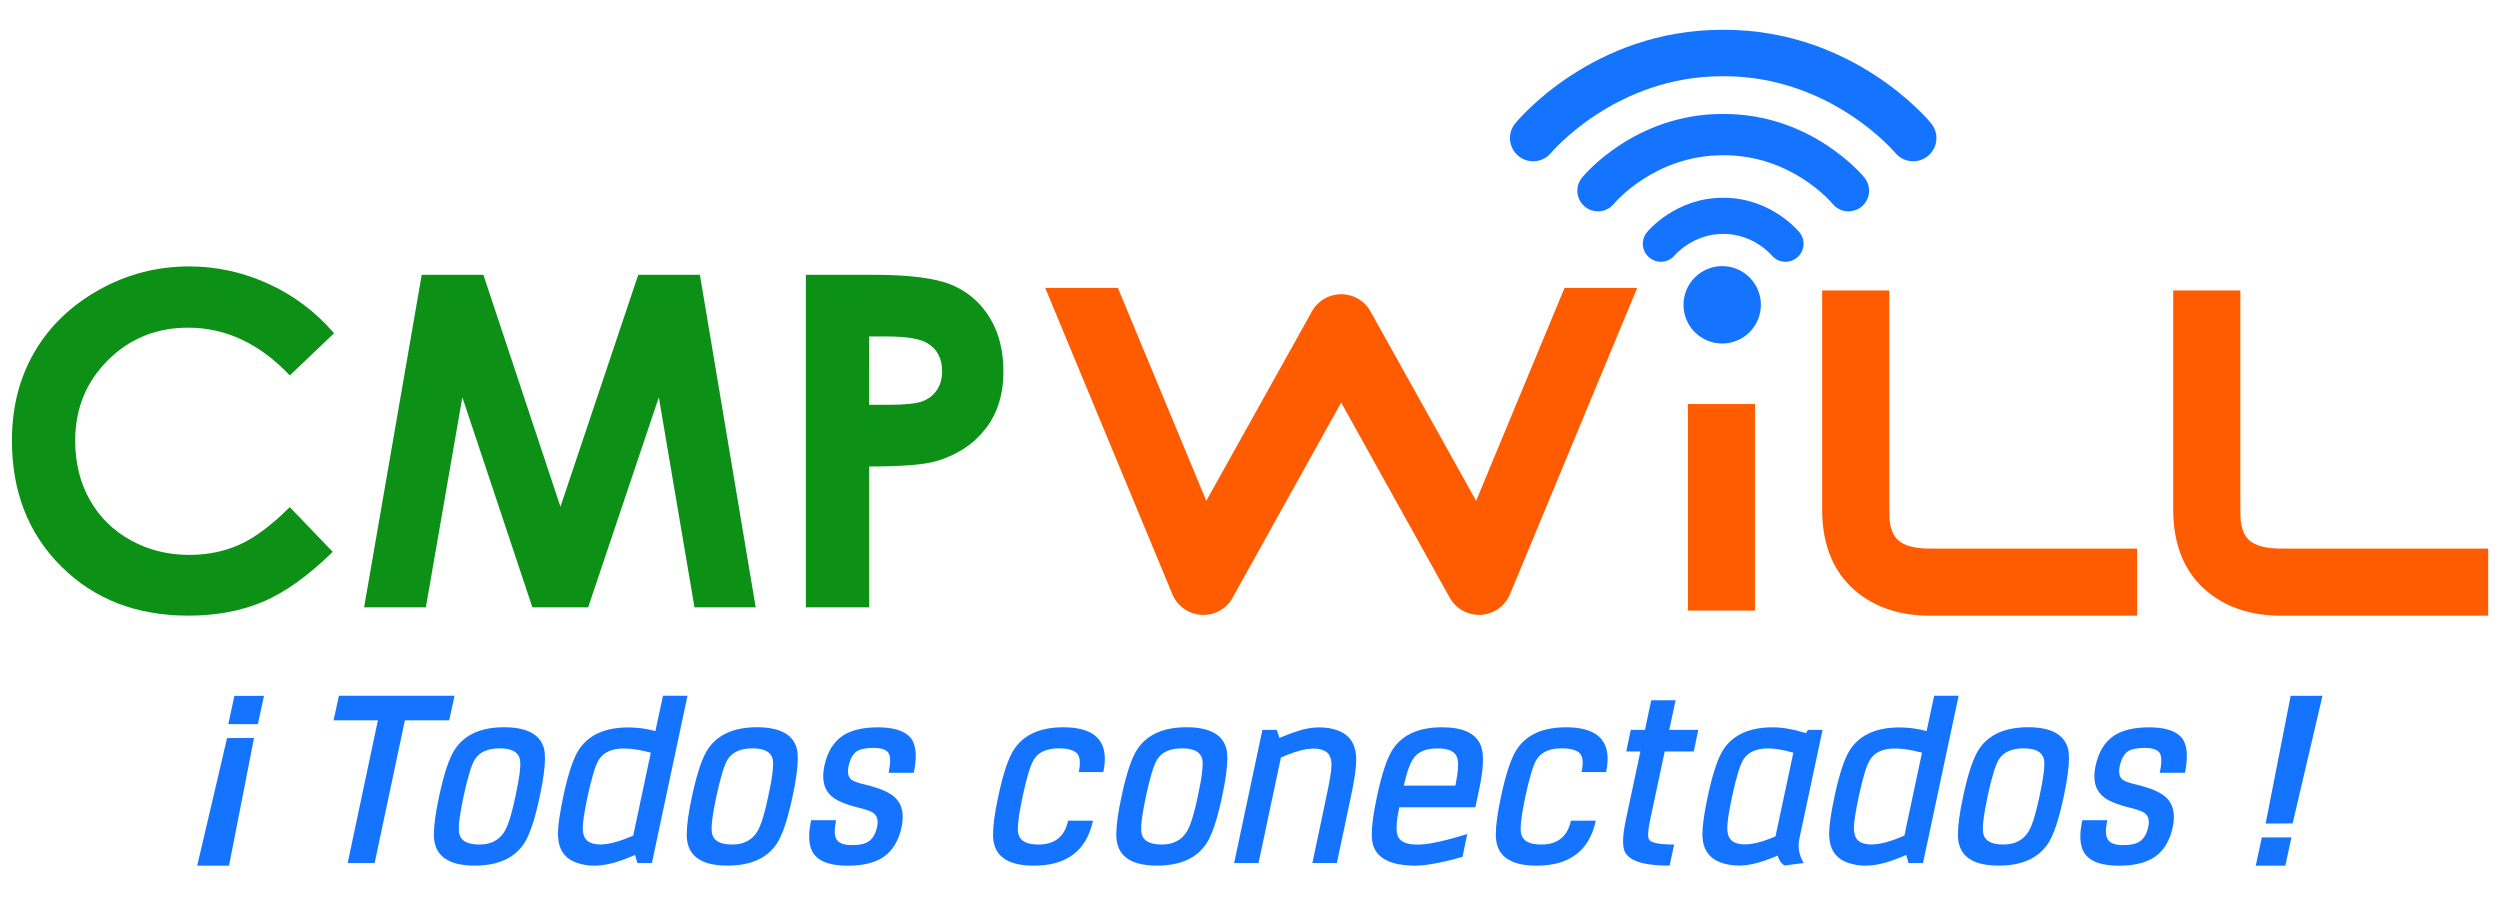 <?xml version="1.0" encoding="utf-8"?>
<!-- Generator: Adobe Illustrator 24.0.2, SVG Export Plug-In . SVG Version: 6.00 Build 0)  -->
<svg version="1.1" id="Layer_1" xmlns="http://www.w3.org/2000/svg" xmlns:xlink="http://www.w3.org/1999/xlink" x="0px" y="0px"
	 viewBox="0 0 507.68 185.9" style="enable-background:new 0 0 507.68 185.9;" xml:space="preserve">
<style type="text/css">
	.st0{fill:#1574FF;}
	.st1{fill:#0C9116;}
	.st2{fill:#FF5B00;}
</style>
<g>
	<path class="st0" d="M68.83,141.28h23.48l-1.09,5h-9l-6.14,28.98h-5.48l6.14-28.98h-9L68.83,141.28z"/>
	<path class="st0" d="M110.46,151.97c0.14,0.53,0.21,1.2,0.21,2.01c0,1.83-0.35,4.42-1.06,7.75c-1.02,4.82-2.13,8.07-3.31,9.74
		c-2.01,2.88-5.31,4.31-9.9,4.31c-4.59,0-7.27-1.44-8.05-4.31c-0.16-0.53-0.24-1.22-0.24-2.06c0-1.83,0.35-4.39,1.06-7.68
		c1.02-4.81,2.13-8.07,3.34-9.76c1.99-2.86,5.28-4.29,9.87-4.29C106.98,147.69,109.67,149.12,110.46,151.97z M101.49,151.97
		c-2.4,0-4.08,0.73-5.03,2.2c-0.71,1.09-1.48,3.62-2.33,7.57c-0.83,3.94-1.12,6.45-0.87,7.54c0.32,1.48,1.68,2.22,4.08,2.22
		c2.33,0,4.03-0.88,5.11-2.65c0.74-1.2,1.48-3.57,2.22-7.12c0.85-3.95,1.15-6.47,0.9-7.57
		C105.25,152.71,103.89,151.97,101.49,151.97z"/>
	<path class="st0" d="M132.38,175.26h-2.94l-0.48-1.64c-2.15,0.92-3.84,1.51-5.05,1.77c-1.11,0.26-2.18,0.4-3.2,0.4
		c-1.27,0-2.46-0.19-3.57-0.58c-2.38-0.83-3.65-2.57-3.81-5.21c-0.02-0.19-0.03-0.41-0.03-0.66c0-1.62,0.36-4.15,1.08-7.57
		c1.02-4.82,2.13-8.06,3.31-9.74c2.01-2.88,5.31-4.31,9.9-4.31c1.85,0,3.69,0.25,5.5,0.74l1.54-7.17h4.98L132.38,175.26z
		 M132.16,152.85c-2.12-0.57-3.94-0.85-5.48-0.85c-2.4,0-4.07,0.74-5.03,2.22c-0.71,1.08-1.48,3.59-2.33,7.54
		c-0.67,3.19-1,5.32-0.98,6.38c0,1.52,0.49,2.5,1.46,2.94c1.83,0.85,4.76,0.38,8.79-1.4L132.16,152.85z"/>
	<path class="st0" d="M161.8,151.97c0.14,0.53,0.21,1.2,0.21,2.01c0,1.83-0.35,4.42-1.06,7.75c-1.02,4.82-2.13,8.07-3.31,9.74
		c-2.01,2.88-5.31,4.31-9.9,4.31c-4.59,0-7.27-1.44-8.04-4.31c-0.16-0.53-0.24-1.22-0.24-2.06c0-1.83,0.35-4.39,1.06-7.68
		c1.03-4.81,2.14-8.07,3.34-9.76c1.99-2.86,5.28-4.29,9.87-4.29C158.32,147.69,161.01,149.12,161.8,151.97z M152.83,151.97
		c-2.4,0-4.08,0.73-5.03,2.2c-0.7,1.09-1.48,3.62-2.33,7.57c-0.83,3.94-1.12,6.45-0.87,7.54c0.32,1.48,1.68,2.22,4.08,2.22
		c2.33,0,4.03-0.88,5.11-2.65c0.74-1.2,1.48-3.57,2.22-7.12c0.85-3.95,1.15-6.47,0.9-7.57
		C156.59,152.71,155.23,151.97,152.83,151.97z"/>
	<path class="st0" d="M165.56,173.78c-0.83-0.9-1.24-2.21-1.24-3.94c0-0.97,0.13-2.06,0.4-3.28h5.08c-0.42,1.98-0.37,3.32,0.16,4.02
		c0.49,0.69,1.52,1.04,3.07,1.04c1.54,0,2.66-0.26,3.39-0.77c0.83-0.57,1.39-1.54,1.69-2.94c0.27-1.25,0.04-2.17-0.66-2.75
		c-0.48-0.37-1.46-0.74-2.96-1.11c-2.84-0.69-4.75-1.51-5.74-2.46c-1.46-1.34-1.91-3.35-1.35-6.03c0.6-2.82,1.83-4.87,3.71-6.14
		c1.71-1.15,4.11-1.72,7.2-1.72c3.14,0,5.32,0.68,6.54,2.04c0.74,0.86,1.11,2.12,1.11,3.79c0,0.99-0.13,2.13-0.4,3.41h-5.11
		c0.42-2.01,0.41-3.36-0.03-4.05c-0.48-0.67-1.47-1.01-2.99-1.01c-1.57,0-2.72,0.23-3.44,0.69c-0.79,0.53-1.35,1.54-1.67,3.02
		c-0.28,1.32-0.07,2.25,0.63,2.78c0.37,0.3,1.34,0.63,2.91,1c2.84,0.69,4.79,1.54,5.85,2.54c1.48,1.36,1.94,3.37,1.38,6.03
		c-0.6,2.81-1.84,4.84-3.73,6.12c-1.75,1.16-4.15,1.74-7.22,1.74C168.97,175.79,166.78,175.12,165.56,173.78z"/>
	<path class="st0" d="M215.92,147.69c5.63,0,8.44,2.13,8.44,6.4c0,0.83-0.11,1.73-0.32,2.7h-4.98c0.39-1.85,0.27-3.11-0.34-3.79
		c-0.67-0.69-1.9-1.03-3.7-1.03c-2.4,0-4.08,0.73-5.03,2.2c-0.7,1.09-1.48,3.62-2.33,7.57c-0.83,3.94-1.12,6.45-0.87,7.54
		c0.32,1.48,1.67,2.22,4.07,2.22c3.34,0,5.35-1.61,6.04-4.84h5.05c-1.31,6.09-5.31,9.13-12.01,9.13c-4.59,0-7.27-1.44-8.04-4.31
		c-0.16-0.53-0.24-1.22-0.24-2.06c0-1.83,0.35-4.39,1.06-7.68c1.02-4.81,2.13-8.07,3.34-9.76
		C208.05,149.12,211.34,147.69,215.92,147.69z"/>
	<path class="st0" d="M249.03,151.97c0.14,0.53,0.21,1.2,0.21,2.01c0,1.83-0.35,4.42-1.06,7.75c-1.02,4.82-2.12,8.07-3.31,9.74
		c-2.01,2.88-5.31,4.31-9.9,4.31c-4.59,0-7.27-1.44-8.04-4.31c-0.16-0.53-0.24-1.22-0.24-2.06c0-1.83,0.35-4.39,1.06-7.68
		c1.02-4.81,2.13-8.07,3.33-9.76c1.99-2.86,5.28-4.29,9.87-4.29C245.55,147.69,248.24,149.12,249.03,151.97z M240.06,151.97
		c-2.4,0-4.08,0.73-5.03,2.2c-0.71,1.09-1.48,3.62-2.33,7.57c-0.83,3.94-1.12,6.45-0.87,7.54c0.32,1.48,1.68,2.22,4.08,2.22
		c2.33,0,4.03-0.88,5.11-2.65c0.74-1.2,1.48-3.57,2.22-7.12c0.85-3.95,1.15-6.47,0.9-7.57
		C243.82,152.71,242.46,151.97,240.06,151.97z"/>
	<path class="st0" d="M269.36,161.74c0.69-3.19,1.03-5.33,1.03-6.4c0-1.5-0.5-2.47-1.51-2.91c-1.83-0.85-4.75-0.38-8.76,1.4
		l-4.55,21.43h-4.95l5.74-27.05h2.91l0.56,1.64c2.1-0.88,3.78-1.47,5.03-1.77c1.09-0.25,2.13-0.37,3.12-0.37
		c1.29,0,2.48,0.19,3.57,0.58c2.36,0.83,3.64,2.57,3.84,5.21c0.02,0.23,0.03,0.47,0.03,0.74c0,1.62-0.36,4.12-1.08,7.49l-2.86,13.52
		h-4.97L269.36,161.74z"/>
	<path class="st0" d="M296.99,174.02c-4.16,1.16-7.33,1.75-9.5,1.77c-5.01,0-7.9-1.44-8.68-4.31c-0.16-0.53-0.24-1.22-0.24-2.06
		c0-1.83,0.35-4.39,1.06-7.68c1.02-4.81,2.13-8.07,3.33-9.76c1.99-2.86,5.28-4.29,9.87-4.29c4.29,0,6.92,1.24,7.89,3.73
		c0.28,0.73,0.43,1.67,0.43,2.86c0,1.55-0.24,3.48-0.72,5.79l-0.82,3.87h-15.46c-0.58,2.79-0.7,4.69-0.34,5.72
		c0.4,1.23,1.72,1.85,3.94,1.85c2.03,0.05,5.43-0.66,10.21-2.14L296.99,174.02z M295.55,159.54c0.58-2.79,0.7-4.69,0.34-5.71
		c-0.4-1.24-1.73-1.85-3.97-1.85c-2.24,0-3.83,0.62-4.76,1.85c-0.78,1.02-1.47,2.93-2.09,5.71H295.55z"/>
	<path class="st0" d="M318.02,147.69c5.63,0,8.44,2.13,8.44,6.4c0,0.83-0.11,1.73-0.31,2.7h-4.98c0.39-1.85,0.28-3.11-0.34-3.79
		c-0.67-0.69-1.91-1.03-3.71-1.03c-2.4,0-4.08,0.73-5.03,2.2c-0.71,1.09-1.48,3.62-2.33,7.57c-0.83,3.94-1.12,6.45-0.87,7.54
		c0.32,1.48,1.67,2.22,4.08,2.22c3.33,0,5.35-1.61,6.03-4.84h5.06c-1.31,6.09-5.31,9.13-12.02,9.13c-4.59,0-7.27-1.44-8.04-4.31
		c-0.16-0.53-0.24-1.22-0.24-2.06c0-1.83,0.35-4.39,1.06-7.68c1.02-4.81,2.14-8.07,3.33-9.76
		C310.14,149.12,313.44,147.69,318.02,147.69z"/>
	<path class="st0" d="M338.98,148.21h5.9l-0.92,4.39h-5.9l-2.99,14.03c-0.44,2.1-0.5,3.4-0.18,3.89c0.42,0.65,2.12,0.98,5.08,0.98
		l-0.92,4.29c-5.01,0-8.01-0.88-9-2.65c-0.3-0.51-0.45-1.28-0.45-2.3c0-1.11,0.18-2.51,0.53-4.21l2.99-14.03h-2.88l0.93-4.39h2.88
		l1.27-6.01h4.95L338.98,148.21z"/>
	<path class="st0" d="M366.72,148.88l0.45-0.66h2.94l-4.71,22.12c-0.35,1.68-0.06,3.32,0.87,4.92l-3.92,0.5
		c-0.67-0.44-1.12-1.11-1.35-2.01c-1.96,0.83-3.6,1.38-4.93,1.67c-1.02,0.23-2.01,0.35-2.96,0.35c-1.25,0-2.44-0.19-3.57-0.58
		c-2.38-0.83-3.65-2.56-3.81-5.21c-0.02-0.2-0.02-0.42-0.02-0.66c0-1.63,0.36-4.15,1.08-7.57c1.02-4.81,2.14-8.07,3.33-9.76
		c1.99-2.86,5.28-4.29,9.87-4.29C361.92,147.69,364.16,148.08,366.72,148.88z M364.18,152.85c-2.07-0.58-3.76-0.87-5.08-0.87
		c-2.4,0-4.08,0.73-5.03,2.2c-0.71,1.09-1.48,3.62-2.33,7.57c-0.67,3.18-1,5.3-0.98,6.38c0,1.52,0.49,2.5,1.48,2.94
		c1.78,0.81,4.55,0.4,8.31-1.22L364.18,152.85z"/>
	<path class="st0" d="M390.51,175.26h-2.94l-0.47-1.64c-2.15,0.92-3.84,1.51-5.05,1.77c-1.11,0.26-2.18,0.4-3.2,0.4
		c-1.27,0-2.46-0.19-3.57-0.58c-2.38-0.83-3.65-2.57-3.81-5.21c-0.02-0.19-0.03-0.41-0.03-0.66c0-1.62,0.36-4.15,1.09-7.57
		c1.02-4.82,2.12-8.06,3.31-9.74c2.01-2.88,5.31-4.31,9.9-4.31c1.85,0,3.68,0.25,5.5,0.74l1.53-7.17h4.97L390.51,175.26z
		 M390.3,152.85c-2.12-0.57-3.94-0.85-5.48-0.85c-2.4,0-4.08,0.74-5.03,2.22c-0.71,1.08-1.48,3.59-2.33,7.54
		c-0.67,3.19-1,5.32-0.98,6.38c0,1.52,0.48,2.5,1.46,2.94c1.83,0.85,4.77,0.38,8.79-1.4L390.3,152.85z"/>
	<path class="st0" d="M419.94,151.97c0.14,0.53,0.21,1.2,0.21,2.01c0,1.83-0.35,4.42-1.06,7.75c-1.02,4.82-2.12,8.07-3.31,9.74
		c-2.01,2.88-5.31,4.31-9.9,4.31c-4.58,0-7.27-1.44-8.04-4.31c-0.16-0.53-0.24-1.22-0.24-2.06c0-1.83,0.35-4.39,1.06-7.68
		c1.02-4.81,2.14-8.07,3.33-9.76c1.99-2.86,5.28-4.29,9.87-4.29S419.14,149.12,419.94,151.97z M410.97,151.97
		c-2.4,0-4.08,0.73-5.02,2.2c-0.71,1.09-1.49,3.62-2.33,7.57c-0.83,3.94-1.12,6.45-0.87,7.54c0.32,1.48,1.68,2.22,4.08,2.22
		c2.33,0,4.03-0.88,5.11-2.65c0.74-1.2,1.48-3.57,2.22-7.12c0.85-3.95,1.15-6.47,0.9-7.57
		C414.72,152.71,413.37,151.97,410.97,151.97z"/>
	<path class="st0" d="M423.7,173.78c-0.83-0.9-1.24-2.21-1.24-3.94c0-0.97,0.13-2.06,0.4-3.28h5.08c-0.42,1.98-0.37,3.32,0.16,4.02
		c0.49,0.69,1.52,1.04,3.07,1.04c1.54,0,2.66-0.26,3.39-0.77c0.83-0.57,1.39-1.54,1.69-2.94c0.27-1.25,0.05-2.17-0.66-2.75
		c-0.48-0.37-1.46-0.74-2.96-1.11c-2.84-0.69-4.76-1.51-5.74-2.46c-1.46-1.34-1.92-3.35-1.35-6.03c0.6-2.82,1.84-4.87,3.71-6.14
		c1.71-1.15,4.11-1.72,7.2-1.72c3.14,0,5.32,0.68,6.53,2.04c0.74,0.86,1.11,2.12,1.11,3.79c0,0.99-0.13,2.13-0.39,3.41h-5.11
		c0.42-2.01,0.42-3.36-0.03-4.05c-0.47-0.67-1.47-1.01-2.99-1.01c-1.57,0-2.72,0.23-3.44,0.69c-0.79,0.53-1.35,1.54-1.67,3.02
		c-0.28,1.32-0.07,2.25,0.63,2.78c0.37,0.3,1.34,0.63,2.91,1c2.84,0.69,4.79,1.54,5.85,2.54c1.48,1.36,1.94,3.37,1.38,6.03
		c-0.6,2.81-1.84,4.84-3.73,6.12c-1.75,1.16-4.16,1.74-7.22,1.74C427.1,175.79,424.92,175.12,423.7,173.78z"/>
	<path class="st0" d="M464.09,175.79h-6.01l1.24-5.74h6.01L464.09,175.79z M460.09,167.24l5.08-25.94h6.46l-6.06,25.91
		L460.09,167.24z"/>
	<path class="st0" d="M47.6,141.31h6.01l-1.24,5.74h-6.01L47.6,141.31z M51.59,149.85l-5.08,25.94h-6.46l6.06-25.91L51.59,149.85z"
		/>
</g>
<g>
	<g>
		<path class="st1" d="M67.84,67.67l-8.99,8.57c-6.11-6.46-13-9.7-20.64-9.7c-6.45,0-11.89,2.21-16.31,6.62
			c-4.42,4.41-6.63,9.85-6.63,16.31c0,4.5,0.98,8.5,2.94,12c1.96,3.49,4.72,6.23,8.3,8.22c3.58,1.99,7.55,2.99,11.93,2.99
			c3.73,0,7.14-0.7,10.23-2.09c3.09-1.39,6.48-3.93,10.18-7.61l8.72,9.09c-4.99,4.87-9.7,8.24-14.14,10.12
			c-4.44,1.88-9.5,2.83-15.2,2.83c-10.5,0-19.09-3.33-25.78-9.98C5.76,108.39,2.42,99.86,2.42,89.45c0-6.73,1.52-12.72,4.57-17.95
			c3.04-5.23,7.41-9.44,13.08-12.62c5.68-3.18,11.79-4.78,18.34-4.78c5.57,0,10.93,1.18,16.09,3.53
			C59.66,59.98,64.1,63.33,67.84,67.67z"/>
		<path class="st1" d="M85.64,55.8h12.52l15.65,47.1l15.8-47.1h12.52l11.33,67.53h-12.43l-7.24-42.65l-14.35,42.65h-11.33
			L93.89,80.68l-7.41,42.65H73.94L85.64,55.8z"/>
		<path class="st1" d="M163.65,55.8h13.64c7.37,0,12.69,0.68,15.95,2.04c3.26,1.36,5.83,3.56,7.71,6.61
			c1.88,3.05,2.82,6.69,2.82,10.95c0,4.71-1.23,8.63-3.7,11.75c-2.46,3.12-5.81,5.3-10.03,6.52c-2.48,0.71-6.99,1.06-13.54,1.06
			v28.6h-12.85V55.8z M176.5,82.2h4.08c3.21,0,5.45-0.23,6.7-0.69c1.25-0.46,2.24-1.22,2.96-2.28c0.72-1.06,1.08-2.34,1.08-3.85
			c0-2.61-1.01-4.52-3.03-5.71c-1.47-0.89-4.19-1.34-8.17-1.34h-3.63V82.2z"/>
	</g>
	<g>
		<g>
			<rect x="342.77" y="82.05" class="st2" width="13.63" height="41.94"/>
		</g>
	</g>
	<path class="st2" d="M317.71,58.47l-17.95,43.23l-21.31-38.2c-1.16-2.3-3.51-3.75-6.09-3.75c-2.58,0-4.93,1.45-6.09,3.75
		l-21.31,38.2l-17.95-43.23h-14.76l25.82,62.19c1.02,2.46,3.38,4.1,6.05,4.2c2.69,0.1,5.14-1.37,6.33-3.75l21.9-39.37l21.9,39.37
		c1.16,2.31,3.52,3.75,6.09,3.75c0.08,0,0.17,0,0.25,0c2.66-0.1,5.03-1.74,6.05-4.2l25.82-62.19H317.71z"/>
	<g>
		<g>
			<path class="st2" d="M433.98,125.03h-42.09c-9.23,0-14.44-3.94-17.12-7.04c-5.12-5.9-4.74-13.61-4.74-15.86V58.98h13.63v43.52
				c0,0.32,0.05,1.56,0,1.56h0.04c0,0-0.3,3.37,1.46,5.34c1.51,1.69,4.5,2,6.74,2h42.09V125.03z"/>
		</g>
	</g>
	<g>
		<g>
			<path class="st2" d="M505.27,125.03h-42.09c-9.23,0-14.44-3.94-17.12-7.04c-5.12-5.9-4.74-13.61-4.74-15.86V58.98h13.63v43.52
				c0,0.32,0.05,1.56,0,1.56h0.04c0,0-0.3,3.37,1.46,5.34c1.51,1.69,4.51,2,6.74,2h42.09V125.03z"/>
		</g>
	</g>
	<g>
		<g>
			<path class="st0" d="M357.59,61.9c0,4.34-3.52,7.86-7.86,7.86c-4.34,0-7.86-3.52-7.86-7.86c0-4.34,3.52-7.86,7.86-7.86
				C354.07,54.04,357.59,57.56,357.59,61.9z"/>
		</g>
		<path class="st0" d="M392.17,25.06c-0.63-0.78-15.83-19.01-42.04-19.01c-0.07,0-0.13,0.02-0.2,0.02c-0.07,0-0.13-0.02-0.2-0.02
			c-26.21,0-41.4,18.23-42.04,19.01c-1.64,2.01-1.35,4.97,0.66,6.62c0.88,0.72,1.94,1.07,2.99,1.07c1.36,0,2.71-0.58,3.64-1.71
			c0.13-0.16,13.12-15.56,34.74-15.56c0.07,0,0.13-0.02,0.2-0.02c0.07,0,0.13,0.02,0.2,0.02c21.6,0,34.6,15.38,34.74,15.55
			c0.93,1.13,2.29,1.72,3.65,1.72c1.05,0,2.1-0.35,2.98-1.06C393.52,30.05,393.82,27.07,392.17,25.06z"/>
		<path class="st0" d="M378.62,36.07c-0.43-0.53-10.77-12.93-28.55-12.93c-0.04,0-0.09,0.01-0.13,0.01c-0.04,0-0.09-0.01-0.13-0.01
			c-17.79,0-28.12,12.4-28.55,12.93c-1.46,1.79-1.2,4.44,0.59,5.9c0.78,0.64,1.72,0.95,2.65,0.95c1.22,0,2.42-0.53,3.25-1.54
			c0.08-0.1,8.21-9.85,22.06-9.85c0.04,0,0.09-0.01,0.13-0.01c0.04,0,0.09,0.01,0.13,0.01c13.69,0,21.71,9.43,22.07,9.86
			c0.83,1.01,2.03,1.53,3.24,1.53c0.93,0,1.87-0.31,2.65-0.95C379.81,40.51,380.08,37.87,378.62,36.07z"/>
		<path class="st0" d="M365.42,47.17c-0.23-0.29-5.84-7.01-15.42-7.01c-0.02,0-0.04,0.01-0.07,0.01c-0.02,0-0.04-0.01-0.07-0.01
			c-9.59,0-15.19,6.72-15.42,7.01c-1.28,1.57-1.05,3.88,0.52,5.16c0.68,0.56,1.5,0.83,2.32,0.83c1.06,0,2.12-0.46,2.84-1.35
			c0.04-0.04,3.7-4.31,9.74-4.31c0.02,0,0.04-0.01,0.07-0.01c0.02,0,0.04,0.01,0.07,0.01c5.99,0,9.57,4.12,9.76,4.33
			c0.72,0.88,1.77,1.33,2.83,1.33c0.81,0,1.64-0.27,2.32-0.83C366.47,51.05,366.71,48.74,365.42,47.17z"/>
	</g>
</g>
</svg>
